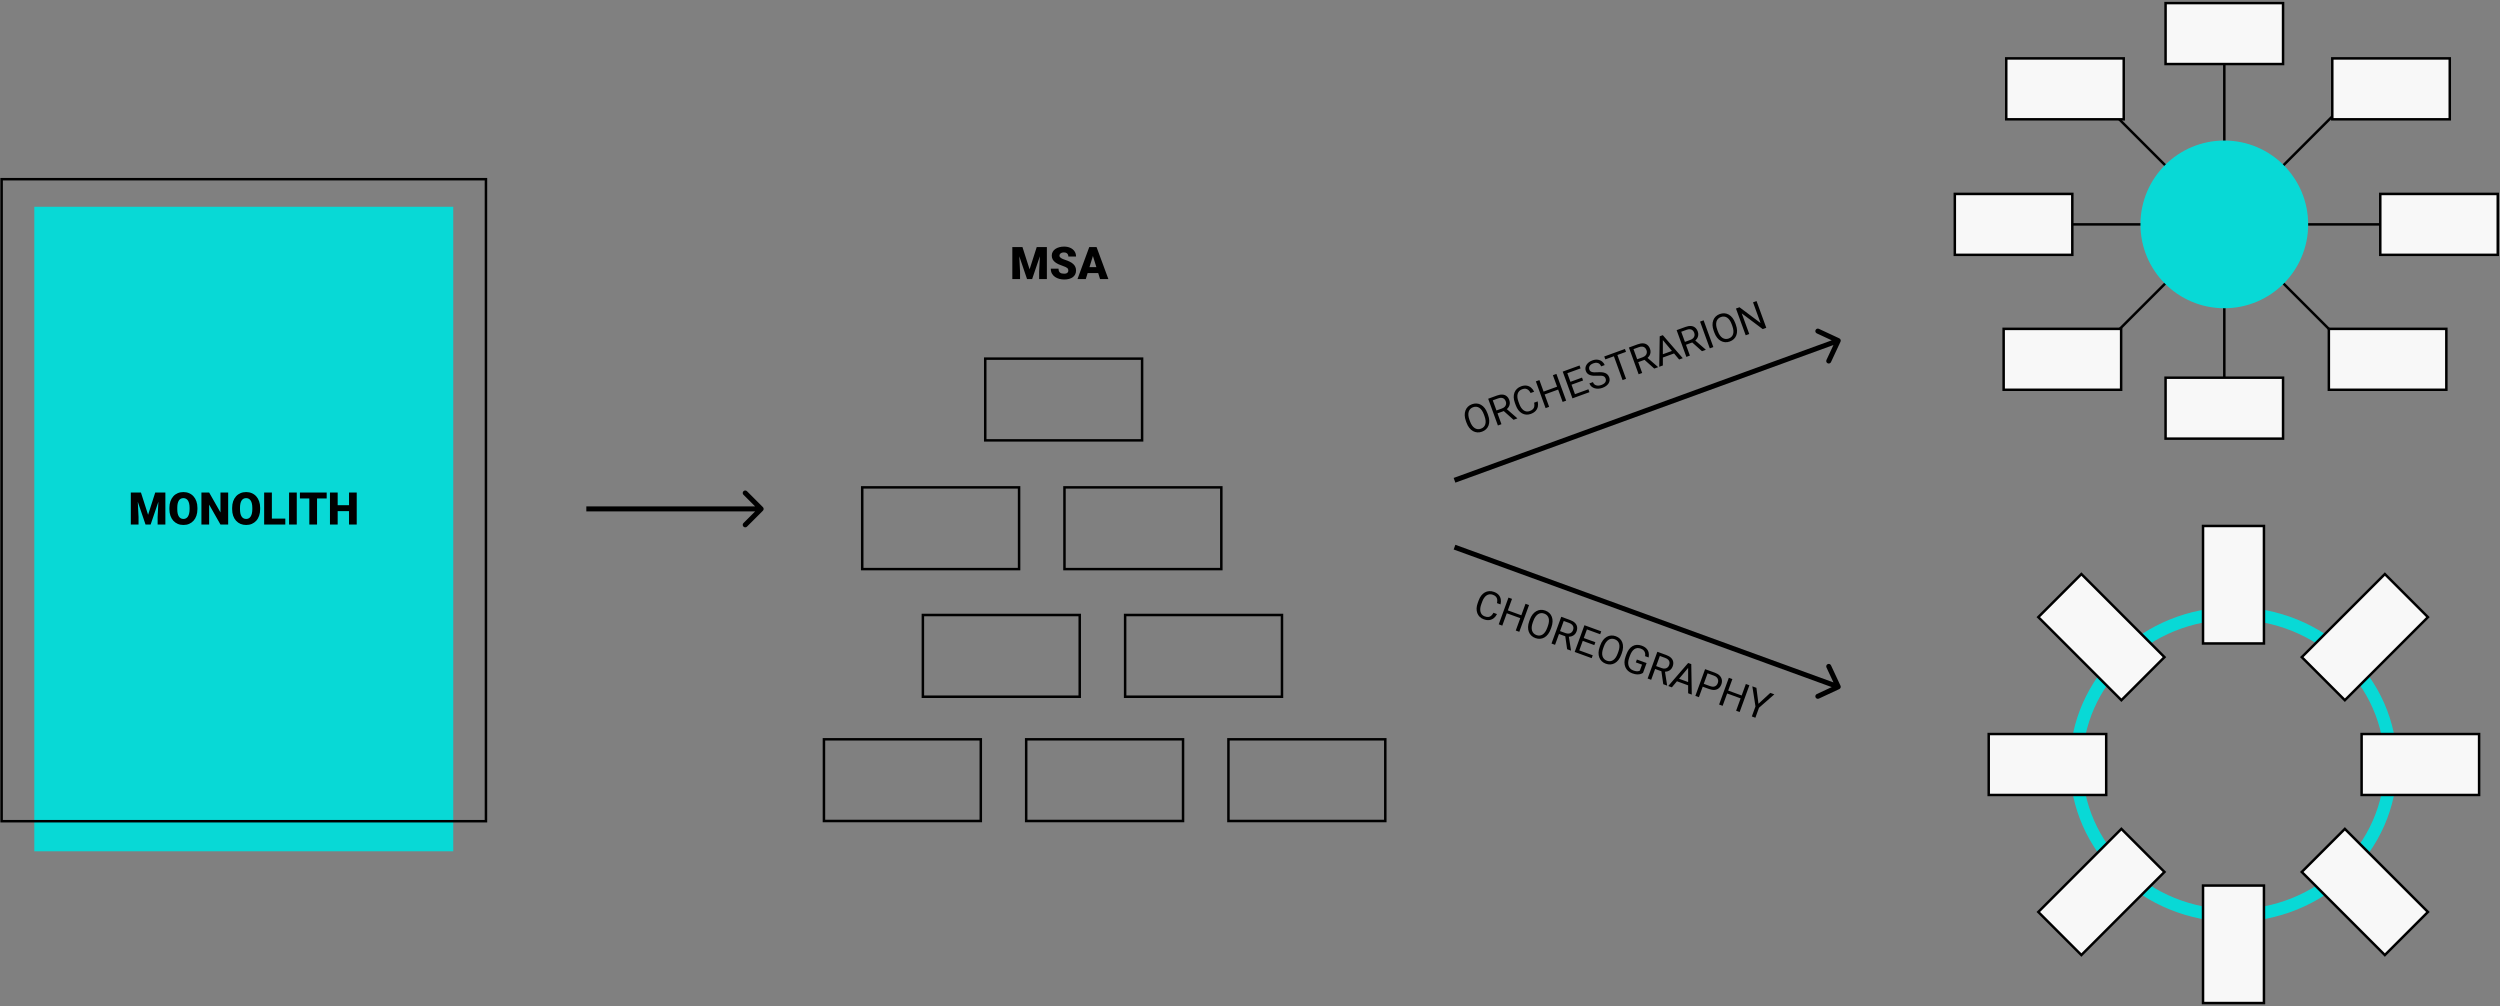<?xml version="1.0" encoding="UTF-8"?> <svg xmlns="http://www.w3.org/2000/svg" width="999" height="402" viewBox="0 0 999 402" fill="none"><rect x="0" y="0" width="999" height="402" fill="#808080" stroke="none"/> <rect x="13.715" y="82.629" width="167.406" height="257.547" fill="#08D9D6"></rect> <rect x="553.561" y="295.418" width="32.659" height="62.679" transform="rotate(90 553.561 295.418)" stroke="black"></rect> <rect x="456.381" y="143.316" width="32.659" height="62.679" transform="rotate(90 456.381 143.316)" stroke="black"></rect> <rect x="472.742" y="295.418" width="32.659" height="62.679" transform="rotate(90 472.742 295.418)" stroke="black"></rect> <rect x="512.279" y="245.75" width="32.659" height="62.679" transform="rotate(90 512.279 245.75)" stroke="black"></rect> <rect x="488.041" y="194.755" width="32.659" height="62.679" transform="rotate(90 488.041 194.755)" stroke="black"></rect> <rect x="391.926" y="295.418" width="32.659" height="62.679" transform="rotate(90 391.926 295.418)" stroke="black"></rect> <rect x="431.461" y="245.75" width="32.659" height="62.679" transform="rotate(90 431.461 245.75)" stroke="black"></rect> <rect x="407.223" y="194.755" width="32.659" height="62.679" transform="rotate(90 407.223 194.755)" stroke="black"></rect> <rect x="0.648" y="71.606" width="193.538" height="256.547" stroke="black"></rect> <path d="M304.862 204.071C305.253 203.681 305.253 203.048 304.862 202.657L298.498 196.293C298.108 195.903 297.475 195.903 297.084 196.293C296.694 196.684 296.694 197.317 297.084 197.707L302.741 203.364L297.084 209.021C296.694 209.412 296.694 210.045 297.084 210.435C297.475 210.826 298.108 210.826 298.498 210.435L304.862 204.071ZM234.297 204.364L304.155 204.364L304.155 202.364L234.297 202.364L234.297 204.364Z" fill="black"></path> <path d="M735.471 136.535C735.704 136.034 735.488 135.439 734.987 135.206L726.83 131.402C726.33 131.169 725.735 131.385 725.501 131.886C725.268 132.386 725.485 132.981 725.985 133.215L733.236 136.596L729.855 143.846C729.621 144.347 729.838 144.942 730.338 145.175C730.839 145.408 731.434 145.192 731.667 144.691L735.471 136.535ZM581.565 192.864L734.906 137.052L734.222 135.172L580.881 190.984L581.565 192.864Z" fill="black"></path> <path d="M734.987 275.355C735.488 275.121 735.704 274.526 735.471 274.026L731.667 265.869C731.434 265.369 730.839 265.152 730.338 265.385C729.838 265.619 729.621 266.214 729.855 266.714L733.236 273.965L725.985 277.346C725.485 277.579 725.268 278.174 725.501 278.675C725.735 279.175 726.33 279.392 726.83 279.158L734.987 275.355ZM580.881 219.576L734.222 275.388L734.906 273.509L581.565 217.697L580.881 219.576Z" fill="black"></path> <path d="M53.804 196.806H56.318L59.175 205.709L62.031 196.806H64.545L60.194 209.603H58.155L53.804 196.806ZM52.275 196.806H54.877L55.36 206.614V209.603H52.275V196.806ZM63.472 196.806H66.083V209.603H62.989V206.614L63.472 196.806ZM78.888 202.949V203.468C78.888 204.446 78.751 205.325 78.475 206.104C78.206 206.878 77.822 207.54 77.324 208.091C76.826 208.636 76.237 209.055 75.558 209.348C74.878 209.635 74.128 209.778 73.308 209.778C72.481 209.778 71.725 209.635 71.04 209.348C70.36 209.055 69.768 208.636 69.264 208.091C68.766 207.54 68.38 206.878 68.104 206.104C67.835 205.325 67.7 204.446 67.7 203.468V202.949C67.7 201.971 67.835 201.092 68.104 200.312C68.38 199.533 68.763 198.871 69.256 198.326C69.754 197.775 70.343 197.356 71.022 197.069C71.708 196.776 72.464 196.63 73.29 196.63C74.11 196.63 74.86 196.776 75.54 197.069C76.225 197.356 76.817 197.775 77.315 198.326C77.813 198.871 78.2 199.533 78.475 200.312C78.751 201.092 78.888 201.971 78.888 202.949ZM75.76 203.468V202.932C75.76 202.299 75.704 201.742 75.593 201.262C75.487 200.775 75.329 200.368 75.118 200.04C74.907 199.712 74.646 199.466 74.336 199.302C74.031 199.132 73.683 199.047 73.29 199.047C72.88 199.047 72.522 199.132 72.218 199.302C71.913 199.466 71.658 199.712 71.453 200.04C71.248 200.368 71.093 200.775 70.987 201.262C70.888 201.742 70.838 202.299 70.838 202.932V203.468C70.838 204.095 70.888 204.651 70.987 205.138C71.093 205.618 71.248 206.025 71.453 206.359C71.664 206.693 71.922 206.945 72.226 207.115C72.537 207.285 72.897 207.37 73.308 207.37C73.7 207.37 74.049 207.285 74.353 207.115C74.658 206.945 74.913 206.693 75.118 206.359C75.329 206.025 75.487 205.618 75.593 205.138C75.704 204.651 75.76 204.095 75.76 203.468ZM91.176 196.806V209.603H88.1L83.573 201.64V209.603H80.488V196.806H83.573L88.1 204.769V196.806H91.176ZM103.955 202.949V203.468C103.955 204.446 103.817 205.325 103.542 206.104C103.272 206.878 102.889 207.54 102.39 208.091C101.892 208.636 101.304 209.055 100.624 209.348C99.944 209.635 99.194 209.778 98.374 209.778C97.548 209.778 96.792 209.635 96.106 209.348C95.427 209.055 94.835 208.636 94.331 208.091C93.833 207.54 93.446 206.878 93.171 206.104C92.901 205.325 92.766 204.446 92.766 203.468V202.949C92.766 201.971 92.901 201.092 93.171 200.312C93.446 199.533 93.83 198.871 94.322 198.326C94.82 197.775 95.409 197.356 96.089 197.069C96.774 196.776 97.53 196.63 98.356 196.63C99.177 196.63 99.927 196.776 100.606 197.069C101.292 197.356 101.884 197.775 102.382 198.326C102.88 198.871 103.266 199.533 103.542 200.312C103.817 201.092 103.955 201.971 103.955 202.949ZM100.826 203.468V202.932C100.826 202.299 100.77 201.742 100.659 201.262C100.554 200.775 100.395 200.368 100.184 200.04C99.974 199.712 99.713 199.466 99.402 199.302C99.097 199.132 98.749 199.047 98.356 199.047C97.946 199.047 97.589 199.132 97.284 199.302C96.979 199.466 96.725 199.712 96.519 200.04C96.314 200.368 96.159 200.775 96.054 201.262C95.954 201.742 95.904 202.299 95.904 202.932V203.468C95.904 204.095 95.954 204.651 96.054 205.138C96.159 205.618 96.314 206.025 96.519 206.359C96.73 206.693 96.988 206.945 97.293 207.115C97.603 207.285 97.964 207.37 98.374 207.37C98.766 207.37 99.115 207.285 99.42 207.115C99.725 206.945 99.979 206.693 100.184 206.359C100.395 206.025 100.554 205.618 100.659 205.138C100.77 204.651 100.826 204.095 100.826 203.468ZM114.01 207.229V209.603H107.541V207.229H114.01ZM108.64 196.806V209.603H105.555V196.806H108.64ZM118.589 196.806V209.603H115.513V196.806H118.589ZM126.692 196.806V209.603H123.607V196.806H126.692ZM130.542 196.806V199.188H119.846V196.806H130.542ZM140.473 201.886V204.259H133.908V201.886H140.473ZM134.936 196.806V209.603H131.851V196.806H134.936ZM142.548 196.806V209.603H139.472V196.806H142.548Z" fill="black"></path> <path d="M406.054 98.717H408.568L411.424 107.62L414.281 98.717H416.794L412.444 111.514H410.405L406.054 98.717ZM404.525 98.717H407.126L407.61 108.525V111.514H404.525V98.717ZM415.722 98.717H418.332V111.514H415.239V108.525L415.722 98.717ZM426.902 108.112C426.902 107.913 426.873 107.734 426.814 107.576C426.755 107.412 426.647 107.26 426.489 107.119C426.331 106.979 426.102 106.838 425.803 106.697C425.51 106.551 425.123 106.398 424.643 106.24C424.081 106.053 423.539 105.842 423.017 105.607C422.496 105.367 422.03 105.089 421.62 104.772C421.209 104.45 420.884 104.075 420.644 103.647C420.404 103.214 420.284 102.71 420.284 102.136C420.284 101.585 420.407 101.09 420.653 100.65C420.899 100.205 421.242 99.827 421.681 99.517C422.126 99.2 422.648 98.96 423.246 98.796C423.843 98.626 424.497 98.541 425.206 98.541C426.143 98.541 426.969 98.705 427.684 99.033C428.405 99.356 428.967 99.815 429.372 100.413C429.782 101.005 429.987 101.705 429.987 102.514H426.919C426.919 102.191 426.852 101.907 426.717 101.661C426.588 101.415 426.392 101.222 426.128 101.081C425.865 100.94 425.534 100.87 425.135 100.87C424.748 100.87 424.423 100.929 424.16 101.046C423.896 101.163 423.697 101.321 423.562 101.521C423.427 101.714 423.36 101.928 423.36 102.162C423.36 102.355 423.413 102.531 423.518 102.689C423.629 102.842 423.785 102.985 423.984 103.12C424.189 103.255 424.435 103.384 424.722 103.507C425.015 103.63 425.343 103.75 425.706 103.867C426.386 104.084 426.99 104.327 427.517 104.597C428.05 104.86 428.498 105.162 428.862 105.502C429.231 105.836 429.509 106.217 429.697 106.645C429.89 107.072 429.987 107.556 429.987 108.095C429.987 108.669 429.875 109.179 429.653 109.624C429.43 110.069 429.111 110.447 428.695 110.758C428.279 111.062 427.781 111.294 427.201 111.452C426.621 111.61 425.973 111.689 425.258 111.689C424.602 111.689 423.955 111.607 423.316 111.443C422.683 111.273 422.109 111.016 421.593 110.67C421.078 110.318 420.664 109.87 420.354 109.325C420.049 108.774 419.897 108.121 419.897 107.365H422.991C422.991 107.74 423.04 108.057 423.14 108.314C423.24 108.572 423.386 108.78 423.58 108.938C423.773 109.091 424.01 109.202 424.291 109.272C424.573 109.337 424.895 109.369 425.258 109.369C425.651 109.369 425.967 109.313 426.207 109.202C426.448 109.085 426.623 108.933 426.735 108.745C426.846 108.552 426.902 108.341 426.902 108.112ZM437 101.406L433.88 111.514H430.567L435.269 98.717H437.37L437 101.406ZM439.584 111.514L436.456 101.406L436.051 98.717H438.178L442.907 111.514H439.584ZM439.461 106.741V109.123H432.896V106.741H439.461Z" fill="black"></path> <path d="M594.372 165.115L594.618 165.79C594.91 166.593 595.072 167.349 595.103 168.058C595.134 168.767 595.042 169.413 594.827 169.996C594.612 170.578 594.283 171.083 593.84 171.511C593.402 171.936 592.858 172.267 592.207 172.504C591.575 172.734 590.953 172.828 590.338 172.785C589.729 172.741 589.15 172.566 588.602 172.262C588.058 171.955 587.565 171.522 587.123 170.963C586.681 170.403 586.314 169.722 586.021 168.919L585.776 168.244C585.483 167.441 585.325 166.687 585.301 165.98C585.28 165.268 585.379 164.619 585.599 164.035C585.817 163.445 586.145 162.938 586.583 162.513C587.026 162.085 587.563 161.757 588.195 161.527C588.845 161.29 589.476 161.194 590.085 161.238C590.699 161.281 591.276 161.458 591.817 161.771C592.361 162.078 592.849 162.513 593.281 163.076C593.716 163.632 594.08 164.312 594.372 165.115ZM593.216 166.3L592.965 165.61C592.733 164.974 592.462 164.435 592.152 163.994C591.847 163.551 591.509 163.208 591.138 162.966C590.767 162.724 590.369 162.584 589.945 162.544C589.525 162.503 589.088 162.565 588.633 162.731C588.192 162.891 587.825 163.122 587.53 163.423C587.24 163.723 587.028 164.085 586.895 164.511C586.766 164.935 586.722 165.416 586.763 165.955C586.805 166.495 586.941 167.082 587.172 167.719L587.424 168.409C587.657 169.05 587.932 169.593 588.249 170.037C588.564 170.477 588.911 170.819 589.288 171.064C589.669 171.302 590.066 171.443 590.481 171.486C590.901 171.527 591.331 171.468 591.771 171.308C592.231 171.14 592.609 170.906 592.904 170.604C593.198 170.303 593.408 169.941 593.531 169.52C593.658 169.091 593.696 168.609 593.645 168.073C593.592 167.532 593.449 166.942 593.216 166.3ZM594.672 159.336L598.21 158.048C599.013 157.756 599.735 157.631 600.377 157.675C601.024 157.716 601.58 157.924 602.043 158.299C602.509 158.667 602.869 159.198 603.122 159.893C603.3 160.383 603.363 160.867 603.31 161.346C603.26 161.819 603.101 162.265 602.832 162.684C602.567 163.097 602.202 163.465 601.738 163.789L601.398 164.087L598.072 165.298L597.638 164.151L600.149 163.237C600.658 163.051 601.049 162.809 601.323 162.51C601.594 162.206 601.761 161.871 601.822 161.506C601.882 161.14 601.846 160.773 601.712 160.406C601.563 159.995 601.351 159.665 601.077 159.415C600.804 159.166 600.463 159.021 600.055 158.981C599.65 158.934 599.176 159.01 598.632 159.208L596.511 159.98L599.979 169.509L598.562 170.025L594.672 159.336ZM604.81 167.751L600.447 163.851L601.92 163.307L606.29 167.112L606.322 167.2L604.81 167.751ZM613.043 160.905L614.452 160.392C614.625 161.094 614.651 161.769 614.532 162.416C614.413 163.064 614.124 163.648 613.666 164.17C613.205 164.687 612.547 165.101 611.691 165.413C611.064 165.641 610.451 165.731 609.852 165.683C609.257 165.633 608.698 165.46 608.174 165.163C607.649 164.861 607.175 164.443 606.753 163.909C606.335 163.368 605.99 162.724 605.717 161.975L605.33 160.91C605.057 160.162 604.908 159.448 604.883 158.77C604.861 158.085 604.957 157.457 605.17 156.886C605.389 156.314 605.719 155.814 606.162 155.386C606.605 154.959 607.157 154.625 607.818 154.385C608.626 154.091 609.363 153.994 610.032 154.094C610.7 154.195 611.287 154.458 611.791 154.884C612.298 155.303 612.717 155.852 613.047 156.53L611.637 157.043C611.387 156.569 611.104 156.187 610.788 155.897C610.47 155.603 610.104 155.42 609.69 155.349C609.277 155.278 608.793 155.343 608.24 155.544C607.765 155.717 607.38 155.96 607.084 156.273C606.792 156.584 606.585 156.951 606.461 157.373C606.343 157.793 606.307 158.257 606.353 158.767C606.4 159.276 606.527 159.815 606.734 160.383L607.127 161.462C607.317 161.986 607.55 162.458 607.825 162.879C608.105 163.298 608.421 163.64 608.773 163.906C609.124 164.171 609.51 164.341 609.931 164.415C610.35 164.485 610.796 164.433 611.271 164.26C611.873 164.041 612.318 163.771 612.606 163.45C612.894 163.129 613.063 162.757 613.114 162.334C613.17 161.909 613.146 161.433 613.043 160.905ZM622.384 154.454L622.804 155.606L617.019 157.712L616.599 156.559L622.384 154.454ZM615.147 151.883L619.037 162.572L617.62 163.088L613.73 152.399L615.147 151.883ZM621.945 149.409L625.835 160.098L624.426 160.611L620.535 149.922L621.945 149.409ZM634.725 155.557L635.144 156.71L629.484 158.77L629.064 157.617L634.725 155.557ZM625.88 147.977L629.77 158.666L628.353 159.182L624.463 148.493L625.88 147.977ZM632.177 150.889L632.597 152.042L627.686 153.829L627.266 152.677L632.177 150.889ZM631.18 146.048L631.602 147.208L626.016 149.241L625.593 148.081L631.18 146.048ZM641.612 151.296C641.521 151.047 641.402 150.841 641.254 150.678C641.11 150.509 640.913 150.381 640.665 150.294C640.422 150.205 640.109 150.15 639.724 150.129C639.345 150.107 638.876 150.114 638.319 150.15C637.733 150.186 637.193 150.186 636.697 150.15C636.2 150.11 635.755 150.02 635.36 149.88C634.966 149.741 634.629 149.54 634.35 149.275C634.071 149.011 633.856 148.671 633.705 148.255C633.553 147.839 633.499 147.424 633.542 147.009C633.585 146.594 633.718 146.199 633.942 145.824C634.169 145.442 634.478 145.097 634.87 144.788C635.262 144.479 635.732 144.225 636.28 144.025C637.083 143.733 637.819 143.639 638.49 143.745C639.163 143.843 639.736 144.086 640.21 144.474C640.682 144.856 641.019 145.327 641.222 145.885L639.813 146.398C639.667 145.996 639.452 145.673 639.168 145.427C638.883 145.176 638.534 145.025 638.123 144.976C637.709 144.921 637.236 144.991 636.703 145.185C636.198 145.368 635.81 145.596 635.537 145.867C635.265 146.138 635.095 146.433 635.028 146.751C634.965 147.067 634.995 147.392 635.116 147.725C635.198 147.95 635.319 148.138 635.48 148.29C635.644 148.436 635.855 148.55 636.112 148.634C636.375 148.716 636.687 148.766 637.048 148.784C637.414 148.8 637.84 148.789 638.325 148.751C638.994 148.702 639.587 148.702 640.104 148.752C640.621 148.802 641.07 148.908 641.45 149.069C641.833 149.223 642.154 149.442 642.412 149.725C642.673 150.001 642.88 150.347 643.031 150.763C643.19 151.199 643.245 151.625 643.197 152.041C643.149 152.458 643.007 152.851 642.77 153.22C642.532 153.588 642.209 153.925 641.799 154.23C641.392 154.527 640.907 154.779 640.344 154.984C639.849 155.164 639.338 155.272 638.808 155.31C638.283 155.346 637.775 155.298 637.284 155.166C636.798 155.033 636.364 154.808 635.983 154.492C635.605 154.17 635.319 153.742 635.125 153.208L636.535 152.695C636.668 153.062 636.854 153.352 637.092 153.565C637.328 153.773 637.6 153.918 637.907 154C638.219 154.08 638.547 154.105 638.89 154.074C639.237 154.037 639.582 153.956 639.924 153.831C640.419 153.651 640.812 153.43 641.105 153.169C641.398 152.907 641.586 152.617 641.669 152.298C641.758 151.978 641.739 151.644 641.612 151.296ZM645.885 140.696L649.775 151.385L648.381 151.892L644.49 141.203L645.885 140.696ZM649.321 139.445L649.743 140.605L641.484 143.611L641.062 142.451L649.321 139.445ZM650.906 138.868L654.445 137.58C655.248 137.288 655.97 137.163 656.612 137.207C657.259 137.249 657.814 137.457 658.278 137.831C658.744 138.199 659.104 138.73 659.357 139.425C659.535 139.915 659.597 140.399 659.545 140.878C659.495 141.351 659.336 141.797 659.067 142.216C658.802 142.629 658.437 142.997 657.973 143.321L657.633 143.62L654.307 144.83L653.873 143.683L656.383 142.769C656.892 142.584 657.284 142.342 657.557 142.042C657.829 141.738 657.995 141.404 658.056 141.038C658.117 140.672 658.081 140.306 657.947 139.938C657.798 139.527 657.586 139.197 657.312 138.947C657.038 138.698 656.697 138.553 656.289 138.513C655.884 138.467 655.41 138.542 654.867 138.74L652.745 139.512L656.214 149.041L654.797 149.557L650.906 138.868ZM661.044 147.283L656.682 143.384L658.155 142.839L662.525 146.644L662.557 146.733L661.044 147.283ZM664.473 135.003L664.48 146.033L663.034 146.559L663.218 134.387L664.15 134.048L664.473 135.003ZM670.985 143.665L663.893 135.214L663.526 134.275L664.459 133.935L672.438 143.136L670.985 143.665ZM669.361 139.775L669.783 140.935L663.778 143.121L663.356 141.961L669.361 139.775ZM669.979 131.926L673.518 130.638C674.32 130.346 675.043 130.222 675.685 130.265C676.332 130.307 676.887 130.515 677.35 130.889C677.817 131.257 678.177 131.789 678.43 132.483C678.608 132.973 678.67 133.457 678.617 133.937C678.568 134.409 678.409 134.855 678.14 135.274C677.874 135.687 677.51 136.055 677.046 136.379L676.705 136.678L673.38 137.888L672.946 136.741L675.456 135.827C675.965 135.642 676.357 135.4 676.63 135.1C676.902 134.796 677.068 134.462 677.129 134.096C677.19 133.73 677.154 133.364 677.02 132.997C676.87 132.585 676.659 132.255 676.385 132.006C676.111 131.756 675.77 131.611 675.362 131.571C674.957 131.525 674.483 131.6 673.94 131.798L671.818 132.57L675.287 142.099L673.87 142.615L669.979 131.926ZM680.117 140.341L675.755 136.442L677.228 135.897L681.597 139.703L681.629 139.791L680.117 140.341ZM680.764 128.001L684.654 138.69L683.237 139.205L679.347 128.516L680.764 128.001ZM693.392 129.074L693.638 129.75C693.93 130.552 694.092 131.308 694.123 132.018C694.154 132.727 694.062 133.373 693.847 133.955C693.632 134.538 693.303 135.043 692.86 135.47C692.422 135.896 691.878 136.227 691.227 136.464C690.595 136.694 689.973 136.787 689.359 136.745C688.749 136.7 688.17 136.526 687.622 136.221C687.078 135.915 686.585 135.482 686.143 134.922C685.701 134.362 685.334 133.681 685.042 132.879L684.796 132.203C684.504 131.401 684.345 130.646 684.321 129.94C684.3 129.227 684.399 128.579 684.619 127.994C684.837 127.405 685.165 126.898 685.603 126.472C686.046 126.045 686.583 125.716 687.215 125.487C687.866 125.25 688.496 125.153 689.105 125.198C689.719 125.24 690.296 125.418 690.837 125.731C691.381 126.038 691.869 126.472 692.301 127.036C692.737 127.592 693.1 128.272 693.392 129.074ZM692.236 130.26L691.985 129.57C691.753 128.934 691.482 128.395 691.172 127.954C690.867 127.511 690.529 127.168 690.158 126.926C689.787 126.684 689.39 126.543 688.965 126.504C688.545 126.463 688.108 126.525 687.653 126.69C687.212 126.851 686.845 127.082 686.55 127.383C686.26 127.683 686.048 128.045 685.915 128.47C685.786 128.894 685.742 129.376 685.784 129.915C685.825 130.454 685.961 131.042 686.193 131.678L686.444 132.368C686.677 133.009 686.952 133.552 687.269 133.997C687.584 134.436 687.931 134.779 688.308 135.024C688.689 135.262 689.086 135.403 689.501 135.446C689.921 135.487 690.351 135.428 690.791 135.267C691.251 135.1 691.629 134.865 691.924 134.564C692.219 134.263 692.428 133.901 692.551 133.479C692.678 133.051 692.716 132.568 692.665 132.033C692.612 131.492 692.469 130.901 692.236 130.26ZM701.914 120.303L705.805 130.992L704.38 131.51L695.998 125.224L698.999 133.469L697.582 133.984L693.692 123.295L695.109 122.78L703.521 129.079L700.512 120.813L701.914 120.303Z" fill="black"></path> <path d="M596.793 244.868L598.202 245.381C597.883 246.029 597.47 246.564 596.962 246.983C596.455 247.402 595.858 247.665 595.171 247.769C594.486 247.869 593.716 247.763 592.859 247.452C592.233 247.224 591.705 246.899 591.277 246.477C590.854 246.057 590.537 245.564 590.326 245C590.118 244.431 590.024 243.806 590.044 243.126C590.071 242.443 590.22 241.727 590.493 240.979L590.88 239.914C591.153 239.165 591.498 238.523 591.914 237.987C592.338 237.449 592.815 237.029 593.345 236.729C593.88 236.431 594.455 236.26 595.069 236.218C595.683 236.175 596.321 236.274 596.981 236.514C597.789 236.808 598.417 237.209 598.864 237.715C599.312 238.222 599.591 238.8 599.704 239.451C599.823 240.098 599.791 240.788 599.608 241.519L598.198 241.006C598.311 240.482 598.34 240.007 598.284 239.582C598.23 239.153 598.067 238.777 597.796 238.457C597.525 238.137 597.112 237.876 596.559 237.674C596.085 237.502 595.633 237.44 595.205 237.489C594.782 237.54 594.387 237.688 594.021 237.931C593.661 238.177 593.334 238.51 593.043 238.93C592.751 239.351 592.502 239.845 592.295 240.412L591.903 241.492C591.712 242.015 591.587 242.527 591.527 243.026C591.472 243.527 591.494 243.992 591.593 244.422C591.691 244.851 591.878 245.229 592.152 245.557C592.429 245.879 592.804 246.126 593.279 246.299C593.881 246.518 594.395 246.597 594.822 246.536C595.249 246.476 595.618 246.3 595.929 246.008C596.245 245.719 596.533 245.338 596.793 244.868ZM608.095 245.93L607.676 247.083L601.891 244.977L602.31 243.825L608.095 245.93ZM604.203 239.309L600.313 249.998L598.896 249.483L602.786 238.794L604.203 239.309ZM611.001 241.784L607.111 252.473L605.701 251.96L609.592 241.271L611.001 241.784ZM619.927 250.702L619.681 251.378C619.389 252.18 619.027 252.863 618.594 253.426C618.162 253.99 617.677 254.425 617.138 254.734C616.599 255.042 616.022 255.217 615.408 255.26C614.799 255.304 614.169 255.208 613.518 254.971C612.886 254.741 612.349 254.412 611.906 253.985C611.468 253.56 611.137 253.054 610.912 252.468C610.692 251.883 610.593 251.235 610.614 250.522C610.635 249.809 610.792 249.051 611.084 248.249L611.33 247.573C611.622 246.771 611.986 246.091 612.421 245.534C612.863 244.975 613.356 244.542 613.9 244.235C614.446 243.924 615.023 243.746 615.632 243.702C616.246 243.659 616.869 243.753 617.501 243.983C618.151 244.22 618.696 244.551 619.134 244.976C619.577 245.404 619.905 245.911 620.118 246.499C620.338 247.083 620.432 247.73 620.401 248.439C620.377 249.145 620.219 249.9 619.927 250.702ZM618.279 250.867L618.53 250.177C618.762 249.541 618.9 248.954 618.946 248.417C618.997 247.881 618.958 247.401 618.83 246.977C618.701 246.554 618.487 246.19 618.187 245.887C617.893 245.586 617.517 245.352 617.062 245.187C616.622 245.026 616.192 244.967 615.772 245.008C615.357 245.051 614.962 245.193 614.587 245.433C614.216 245.675 613.873 246.016 613.558 246.455C613.243 246.895 612.969 247.433 612.738 248.069L612.486 248.759C612.253 249.4 612.115 249.993 612.072 250.537C612.031 251.076 612.076 251.561 612.208 251.991C612.346 252.419 612.56 252.782 612.85 253.082C613.145 253.383 613.513 253.614 613.953 253.774C614.413 253.942 614.853 254.005 615.273 253.963C615.693 253.922 616.085 253.78 616.451 253.536C616.824 253.289 617.163 252.944 617.468 252.501C617.775 252.053 618.045 251.508 618.279 250.867ZM623.871 246.468L627.409 247.756C628.212 248.048 628.845 248.417 629.309 248.863C629.778 249.311 630.07 249.827 630.184 250.412C630.305 250.993 630.239 251.631 629.986 252.326C629.808 252.816 629.544 253.227 629.196 253.56C628.854 253.89 628.445 254.13 627.97 254.278C627.501 254.424 626.985 254.471 626.421 254.421L625.969 254.431L622.643 253.221L623.048 252.063L625.559 252.977C626.068 253.162 626.523 253.228 626.925 253.175C627.329 253.116 627.671 252.967 627.953 252.726C628.235 252.485 628.443 252.18 628.576 251.813C628.726 251.402 628.776 251.013 628.727 250.646C628.677 250.279 628.509 249.949 628.222 249.656C627.942 249.36 627.53 249.113 626.987 248.915L624.865 248.143L621.397 257.672L619.98 257.157L623.871 246.468ZM626.228 259.431L625.392 253.639L626.871 254.169L627.772 259.893L627.74 259.981L626.228 259.431ZM636.455 261.848L636.036 263L630.376 260.94L630.795 259.788L636.455 261.848ZM634.552 250.355L630.662 261.044L629.245 260.529L633.136 249.84L634.552 250.355ZM637.505 256.634L637.085 257.787L632.174 255.999L632.593 254.847L637.505 256.634ZM639.853 252.285L639.431 253.445L633.844 251.411L634.266 250.251L639.853 252.285ZM648.088 260.952L647.842 261.628C647.55 262.43 647.188 263.113 646.756 263.676C646.324 264.24 645.838 264.675 645.299 264.983C644.76 265.292 644.184 265.467 643.569 265.51C642.96 265.554 642.33 265.458 641.679 265.221C641.048 264.991 640.511 264.662 640.068 264.235C639.629 263.809 639.298 263.304 639.074 262.718C638.854 262.133 638.755 261.485 638.776 260.772C638.797 260.059 638.954 259.301 639.246 258.499L639.491 257.823C639.784 257.021 640.147 256.341 640.583 255.784C641.025 255.225 641.518 254.792 642.062 254.485C642.607 254.174 643.185 253.996 643.794 253.952C644.408 253.909 645.031 254.003 645.662 254.233C646.313 254.47 646.857 254.801 647.296 255.226C647.739 255.654 648.067 256.161 648.28 256.748C648.499 257.333 648.594 257.98 648.563 258.689C648.539 259.395 648.38 260.149 648.088 260.952ZM646.44 261.117L646.691 260.427C646.923 259.791 647.062 259.204 647.108 258.666C647.159 258.131 647.12 257.651 646.991 257.227C646.863 256.804 646.649 256.44 646.349 256.137C646.054 255.836 645.679 255.602 645.224 255.437C644.783 255.276 644.353 255.217 643.934 255.258C643.519 255.301 643.124 255.443 642.748 255.683C642.377 255.925 642.034 256.266 641.719 256.705C641.404 257.145 641.131 257.683 640.899 258.319L640.648 259.009C640.414 259.65 640.276 260.243 640.233 260.787C640.192 261.326 640.238 261.811 640.369 262.241C640.507 262.669 640.722 263.032 641.012 263.332C641.307 263.633 641.674 263.864 642.115 264.024C642.575 264.191 643.015 264.255 643.434 264.213C643.854 264.172 644.247 264.03 644.613 263.786C644.985 263.539 645.324 263.194 645.629 262.751C645.937 262.303 646.207 261.758 646.44 261.117ZM657.978 264.959L656.554 268.872C656.351 269.02 656.06 269.163 655.682 269.303C655.306 269.438 654.831 269.503 654.256 269.499C653.688 269.492 653.005 269.343 652.207 269.052C651.556 268.815 650.997 268.485 650.531 268.06C650.072 267.632 649.72 267.128 649.478 266.546C649.241 265.961 649.127 265.315 649.135 264.609C649.149 263.899 649.302 263.145 649.592 262.348L649.894 261.518C650.185 260.72 650.537 260.042 650.951 259.483C651.37 258.926 651.842 258.497 652.367 258.195C652.895 257.888 653.466 257.719 654.082 257.688C654.699 257.652 655.353 257.76 656.043 258.011C656.86 258.308 657.491 258.699 657.936 259.182C658.387 259.662 658.677 260.206 658.806 260.812C658.939 261.421 658.935 262.057 658.793 262.72L657.376 262.204C657.453 261.795 657.454 261.396 657.379 261.008C657.309 260.622 657.135 260.271 656.857 259.954C656.581 259.631 656.169 259.37 655.62 259.171C655.126 258.991 654.665 258.926 654.237 258.975C653.809 259.024 653.416 259.175 653.058 259.427C652.7 259.679 652.375 260.024 652.083 260.461C651.796 260.899 651.543 261.42 651.324 262.022L651.016 262.866C650.792 263.483 650.663 264.059 650.628 264.595C650.599 265.133 650.656 265.622 650.801 266.063C650.947 266.499 651.174 266.872 651.482 267.184C651.794 267.497 652.178 267.737 652.634 267.902C653.138 268.086 653.562 268.193 653.905 268.224C654.25 268.25 654.532 268.236 654.751 268.183C654.972 268.125 655.149 268.058 655.281 267.985L656.152 265.591L653.678 264.691L654.095 263.546L657.978 264.959ZM662.281 260.448L665.819 261.736C666.622 262.028 667.255 262.397 667.719 262.843C668.188 263.291 668.48 263.807 668.594 264.392C668.715 264.973 668.649 265.612 668.396 266.307C668.218 266.796 667.954 267.207 667.606 267.54C667.264 267.871 666.855 268.11 666.38 268.258C665.911 268.404 665.395 268.451 664.831 268.401L664.379 268.411L661.053 267.201L661.458 266.043L663.969 266.957C664.478 267.142 664.933 267.208 665.335 267.155C665.739 267.096 666.081 266.947 666.363 266.706C666.645 266.465 666.852 266.161 666.986 265.793C667.136 265.382 667.186 264.993 667.137 264.626C667.087 264.259 666.919 263.929 666.632 263.636C666.352 263.34 665.94 263.093 665.397 262.896L663.275 262.123L659.807 271.652L658.39 271.137L662.281 260.448ZM664.638 273.411L663.802 267.619L665.281 268.149L666.182 273.873L666.15 273.961L664.638 273.411ZM675.158 266.207L668.073 274.661L666.627 274.135L674.592 264.929L675.524 265.268L675.158 266.207ZM674.578 277.029L674.578 265.996L674.9 265.041L675.833 265.38L676.031 277.558L674.578 277.029ZM675.835 273.005L675.412 274.165L669.407 271.979L669.829 270.819L675.835 273.005ZM682.931 275.322L680.075 274.282L680.495 273.13L683.351 274.169C683.904 274.37 684.384 274.445 684.79 274.394C685.197 274.342 685.536 274.188 685.806 273.932C686.082 273.678 686.293 273.35 686.439 272.948C686.572 272.581 686.617 272.207 686.573 271.825C686.534 271.445 686.379 271.095 686.108 270.774C685.838 270.449 685.427 270.186 684.874 269.984L682.348 269.065L678.88 278.594L677.463 278.079L681.354 267.39L685.296 268.825C686.103 269.118 686.735 269.506 687.192 269.988C687.648 270.471 687.931 271.011 688.04 271.611C688.15 272.205 688.091 272.818 687.861 273.449C687.611 274.135 687.254 274.667 686.789 275.046C686.324 275.426 685.766 275.641 685.116 275.693C684.467 275.739 683.739 275.616 682.931 275.322ZM696.147 277.979L695.728 279.131L689.943 277.026L690.362 275.873L696.147 277.979ZM692.255 271.358L688.365 282.047L686.948 281.531L690.839 270.842L692.255 271.358ZM699.054 273.832L695.163 284.521L693.753 284.008L697.644 273.319L699.054 273.832ZM701.858 274.853L702.68 281.229L707.415 276.875L709.023 277.461L702.901 282.814L701.447 286.808L700.03 286.292L701.484 282.299L700.235 274.262L701.858 274.853Z" fill="black"></path> <path d="M836.754 37.582L940.916 141.744" stroke="black"></path> <path d="M836.754 141.744L940.916 37.582" stroke="black"></path> <path d="M888.836 163.317L888.836 16.01" stroke="black"></path> <path d="M962.49 89.664L815.183 89.664" stroke="black"></path> <circle cx="888.835" cy="89.665" r="33.509" fill="#08D9D6"></circle> <rect x="978.926" y="23.336" width="24.343" height="46.947" transform="rotate(90 978.926 23.336)" fill="#F8F8F8" stroke="black"></rect> <ellipse cx="892.501" cy="305.497" rx="62.88" ry="60.383" stroke="#08D9D6" stroke-width="5"></ellipse> <rect x="952.988" y="229.392" width="24.343" height="46.947" transform="rotate(45 952.988 229.392)" fill="#F8F8F8" stroke="black"></rect> <rect x="998.105" y="77.492" width="24.343" height="46.947" transform="rotate(90 998.105 77.492)" fill="#F8F8F8" stroke="black"></rect> <rect x="990.648" y="293.325" width="24.343" height="46.947" transform="rotate(90 990.648 293.325)" fill="#F8F8F8" stroke="black"></rect> <rect x="977.559" y="131.41" width="24.343" height="46.947" transform="rotate(90 977.559 131.41)" fill="#F8F8F8" stroke="black"></rect> <rect x="919.791" y="348.438" width="24.343" height="46.947" transform="rotate(-45 919.791 348.438)" fill="#F8F8F8" stroke="black"></rect> <rect x="912.309" y="1.24" width="24.343" height="46.947" transform="rotate(90 912.309 1.24)" fill="#F8F8F8" stroke="black"></rect> <rect x="880.33" y="210.178" width="24.343" height="46.947" fill="#F8F8F8" stroke="black"></rect> <rect x="912.309" y="150.932" width="24.343" height="46.947" transform="rotate(90 912.309 150.932)" fill="#F8F8F8" stroke="black"></rect> <rect x="880.33" y="353.869" width="24.343" height="46.947" fill="#F8F8F8" stroke="black"></rect> <rect x="848.643" y="23.336" width="24.343" height="46.947" transform="rotate(90 848.643 23.336)" fill="#F8F8F8" stroke="black"></rect> <rect x="814.508" y="246.605" width="24.343" height="46.947" transform="rotate(-45 814.508 246.605)" fill="#F8F8F8" stroke="black"></rect> <rect x="828.094" y="77.492" width="24.343" height="46.947" transform="rotate(90 828.094 77.492)" fill="#F8F8F8" stroke="black"></rect> <rect x="841.637" y="293.325" width="24.343" height="46.947" transform="rotate(90 841.637 293.325)" fill="#F8F8F8" stroke="black"></rect> <rect x="847.604" y="131.41" width="24.343" height="46.947" transform="rotate(90 847.604 131.41)" fill="#F8F8F8" stroke="black"></rect> <rect x="847.703" y="331.224" width="24.343" height="46.947" transform="rotate(45 847.703 331.224)" fill="#F8F8F8" stroke="black"></rect> </svg> 